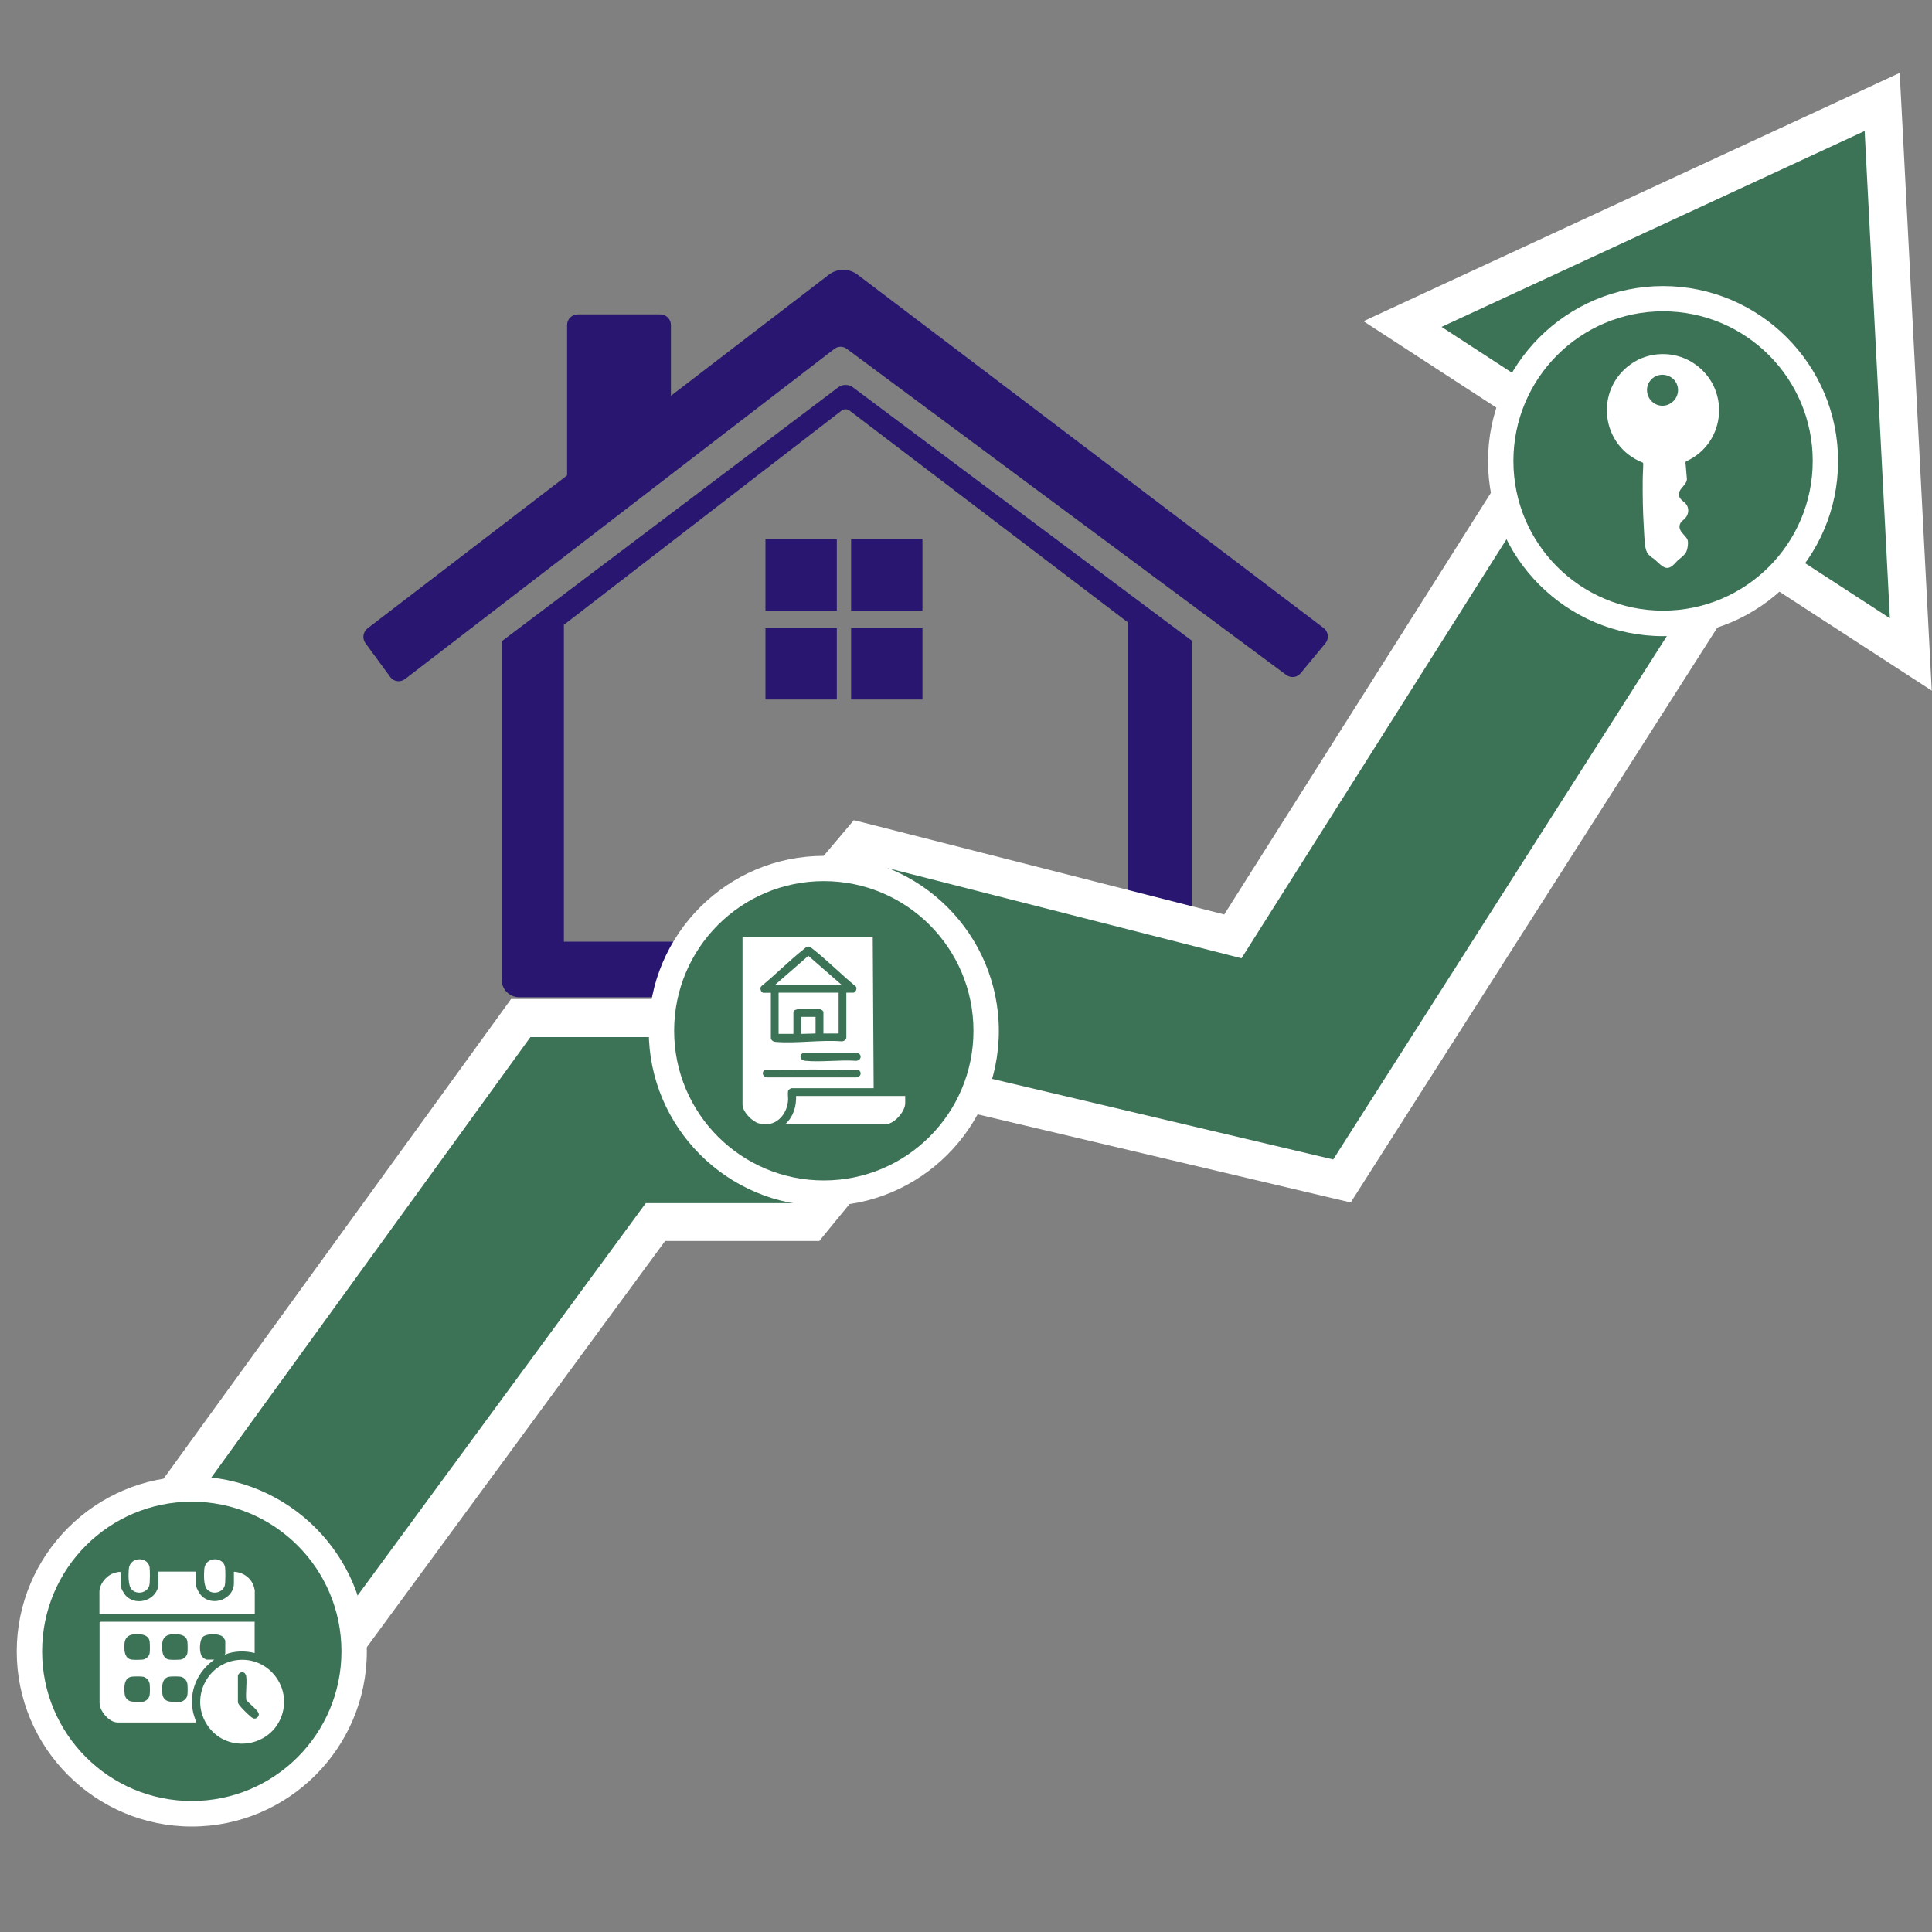<svg xmlns="http://www.w3.org/2000/svg" xmlns:i="http://ns.adobe.com/AdobeIllustrator/10.0/" id="Layer_1" viewBox="0 0 150 150"><rect x="0" y="0" width="150" height="150" fill="#808080" stroke="none"/><defs><style> .st0 { fill: #fff; } .st1 { fill: #281671; } .st2 { fill: #3c7357; } </style></defs><path class="st1" d="M102.9,49.95l-1.92,2.32c-.28.34-.77.39-1.12.13l-34.12-25.32c-.28-.21-.67-.21-.95,0l-33.34,25.64c-.37.28-.89.21-1.16-.17l-1.92-2.62c-.26-.36-.19-.86.16-1.14l15.5-11.88v-11.68c0-.45.37-.82.82-.82h6.42c.45,0,.82.37.82.82v5.5l12.26-9.4c.66-.51,1.57-.51,2.24,0l36.18,27.43c.37.28.43.82.14,1.18h0Z"></path><path class="st1" d="M59.43,41.88h5.54v5.54h-5.54v-5.54ZM66.08,41.88h5.54v5.54h-5.54v-5.54ZM59.43,48.77h5.54v5.54h-5.54v-5.54ZM66.08,48.77h5.54v5.54h-5.54v-5.54Z"></path><path class="st1" d="M65.07,30.08l-26.12,19.71v26.28c0,.74.6,1.35,1.35,1.35h50.88c.74,0,1.35-.6,1.35-1.35v-26.33l-26.3-19.66c-.34-.26-.82-.26-1.16,0ZM87.57,73.11h-43.79v-24.6l21.56-16.63c.18-.14.44-.14.62,0l21.61,16.44v24.8h0Z"></path><path class="st2" d="M12.2,118.02l28.24-38.98h14.79l11.6-13.7,28.89,7.36,25.14-39.75-11.97-7.79,37.24-17.25,2.23,42.9-12.8-8.32-31.37,49.2-32.38-7.65-8.9,10.84h-12.02l-26.18,35.65s-12.51-12.51-12.51-12.51Z"></path><path class="st0" d="M144.77,10.16l1.96,37.84-11.62-7.55-31.6,49.57-32.26-7.62-9.04,11.01h-12.07l-25.61,34.87-10.41-10.41,27.06-37.35h14.73l11.44-13.52,29.04,7.4,26.49-41.89-10.96-7.13,32.85-15.21M147.49,5.66l-3.95,1.83-32.85,15.21-4.83,2.24,4.46,2.9,8.52,5.54-23.79,37.62-26.97-6.87-1.79-.45-1.19,1.41-10.55,12.47h-14.87l-.88,1.22-27.06,37.35-1.47,2.03,1.78,1.78,10.41,10.41,2.43,2.43,2.03-2.77,24.72-33.66h11.97l.88-1.08,7.87-9.59,30.47,7.2,2.04.48,1.12-1.76,30.01-47.06,9.13,5.93,4.85,3.15-.3-5.77-1.96-37.84-.23-4.35h0Z"></path><path class="st2" d="M14.89,140.82c-6.95,0-12.6-5.66-12.6-12.61s5.65-12.61,12.6-12.61,12.6,5.66,12.6,12.61-5.65,12.61-12.6,12.61Z"></path><path class="st0" d="M14.89,116.59c6.42,0,11.62,5.2,11.62,11.62s-5.2,11.62-11.62,11.62-11.62-5.2-11.62-11.62,5.2-11.62,11.62-11.62M14.89,114.63c-7.49,0-13.59,6.1-13.59,13.59s6.1,13.59,13.59,13.59,13.59-6.1,13.59-13.59-6.1-13.59-13.59-13.59Z"></path><path class="st2" d="M63.96,92.64c-6.95,0-12.6-5.66-12.6-12.61s5.65-12.6,12.6-12.6,12.6,5.65,12.6,12.6-5.65,12.61-12.6,12.61Z"></path><path class="st0" d="M63.96,68.41c6.42,0,11.62,5.2,11.62,11.62s-5.2,11.62-11.62,11.62-11.62-5.2-11.62-11.62,5.2-11.62,11.62-11.62M63.96,66.45c-7.49,0-13.59,6.1-13.59,13.59s6.1,13.59,13.59,13.59,13.59-6.1,13.59-13.59-6.1-13.59-13.59-13.59Z"></path><path class="st2" d="M129.12,48.4c-6.95,0-12.61-5.65-12.61-12.6s5.66-12.6,12.61-12.6,12.61,5.65,12.61,12.6-5.66,12.6-12.61,12.6Z"></path><path class="st0" d="M129.12,24.17c6.42,0,11.62,5.2,11.62,11.62s-5.2,11.62-11.62,11.62-11.62-5.2-11.62-11.62,5.2-11.62,11.62-11.62M129.12,22.21c-7.49,0-13.59,6.1-13.59,13.59s6.1,13.59,13.59,13.59,13.59-6.1,13.59-13.59-6.1-13.59-13.59-13.59Z"></path><path class="st0" d="M130.89,42.93l-.27.28-.37.31c-.24.23-.48.6-.85.57-.41-.03-.8-.63-1.17-.82-.08-.09-.21-.17-.28-.27-.11-.13-.18-.38-.21-.55-.07-.49-.09-1.1-.12-1.61-.07-1.17-.09-2.36-.08-3.53,0-.45.04-.89.04-1.34l-.05-.06c-3.25-1.28-3.76-5.62-.91-7.64,1.39-.99,3.33-1.04,4.78-.13,2.97,1.86,2.69,6.23-.49,7.68l-.05.07.11,1.3c0,.5-.8.82-.59,1.37.12.3.4.37.57.64s.16.61,0,.88c-.17.3-.51.38-.55.75-.05.42.4.69.59,1.01.14.23.03.88-.12,1.09h.02ZM128.16,29.51c-.64.74-.15,1.92.83,1.99.76.05,1.39-.63,1.28-1.39-.15-1.01-1.45-1.37-2.11-.6ZM19.77,125.93v2.41c-.76-.19-1.58-.17-2.3.12-.05-.02.02-.07.02-.08v-.98c0-.08-.16-.29-.23-.35-.31-.24-1.23-.23-1.51.04s-.3,1.22-.06,1.53c.06.07.27.23.35.23h.6c-1.3.92-1.98,2.44-1.66,4.03.06.29.17.57.26.85h-6.12c-.64,0-1.39-.88-1.39-1.51v-6.26s.04-.05.05-.05h12.01l-.02.02ZM10.27,126.91c-.34.05-.57.31-.6.65-.04.45-.05,1.21.54,1.29.19.03.69.02.88,0,.24-.03.5-.26.53-.51.03-.19.02-.69,0-.88-.07-.63-.88-.62-1.35-.56h0ZM13.2,126.91c-.34.05-.57.31-.6.65-.04.45-.05,1.21.54,1.29.19.03.69.02.88,0,.24-.03.5-.26.53-.51.03-.19.02-.69,0-.88-.07-.63-.88-.62-1.35-.56h0ZM10.21,130.18c-.59.1-.58.8-.54,1.26.02.28.12.5.39.62.2.09.77.09,1,.07.27-.03.53-.27.56-.54.03-.18.02-.67,0-.85-.04-.27-.24-.49-.51-.56-.17-.03-.73-.03-.9,0ZM13.14,130.18c-.59.1-.58.8-.54,1.26.02.28.12.5.39.62.2.09.77.09,1,.07.27-.03.53-.27.56-.54.03-.18.02-.67,0-.85-.04-.27-.24-.49-.51-.56-.17-.03-.73-.03-.9,0Z"></path><path class="st0" d="M18.64,128.87c2.29-.12,3.98,2.14,3.24,4.31-.84,2.47-4.16,2.99-5.7.88s-.12-5.06,2.46-5.19ZM19.03,129.93c-.19-.19-.5-.08-.56.17v2.06c.01.09.07.16.12.24.16.21.69.74.9.9.09.07.19.15.31.13.17-.02.32-.2.29-.37-.04-.28-.79-.82-.97-1.08-.06-.57.06-1.24,0-1.79,0-.08-.05-.19-.1-.25h0ZM12.3,122.02h2.88s.05.04.05.05v1.04c0,.19.27.64.41.78.88.89,2.52.26,2.52-.96v-.9c.73.03,1.39.51,1.57,1.23.01.04.05.2.05.22v1.82H7.72v-1.72c0-.58.51-1.21,1.03-1.41.12-.05.43-.14.55-.13.03,0,.07.03.07.04v1.04c0,.19.27.64.41.78.88.89,2.52.26,2.52-.96v-.92Z"></path><path class="st0" d="M10.23,123.41c-.3-.31-.26-1.17-.23-1.59.08-.97,1.44-.99,1.61-.17.04.21.04,1.26-.02,1.45-.16.57-.96.74-1.36.31ZM16.09,123.41c-.3-.31-.26-1.17-.23-1.59.08-.97,1.44-.99,1.61-.17.04.21.04,1.26-.02,1.45-.16.57-.96.74-1.36.31ZM60.96,87.29h7.78c.67,0,1.54-.98,1.54-1.64v-.56h-8.47c.02.84-.22,1.62-.84,2.19h0Z"></path><path class="st0" d="M57.65,72.78v12.97c0,.56.72,1.3,1.24,1.46,1.27.38,2.23-.61,2.3-1.83,0-.19-.04-.55,0-.7.02-.06.19-.19.25-.19h6.39l-.07-11.71h-10.12.01ZM66.47,82.36c-1.26-.09-2.71.12-3.95,0-.49-.05-.46-.57-.1-.61h4.18c.36.16.25.59-.13.61ZM59.32,83.12l.11-.07c2.4,0,4.82-.04,7.22.02.31.19.17.57-.18.58h-6.85c-.3.04-.53-.3-.31-.53h0ZM59.12,76.56c1.1-.9,2.13-1.95,3.24-2.83.17-.13.28-.3.52-.22.05.02.22.17.29.22,1.11.88,2.15,1.93,3.24,2.83.19.12.03.51-.14.51h-.56v3.49c0,.16-.2.29-.35.29-1.67-.13-3.52.18-5.16.04-.18-.02-.35-.13-.35-.32v-3.49h-.59c-.16,0-.32-.39-.14-.51h0Z"></path><path class="st0" d="M62.21,78.95v1.32l1.11-.03v-1.29h-1.11ZM60.18,76.46h5.16l-2.58-2.25s-2.58,2.25-2.58,2.25Z"></path><path class="st0" d="M60.45,77.07v3.2h1.15v-1.7c0-.15.27-.21.39-.22.38-.03,1.29-.05,1.65,0,.09.01.29.12.29.22v1.67h1.18v-3.17h-4.66Z"></path></svg>